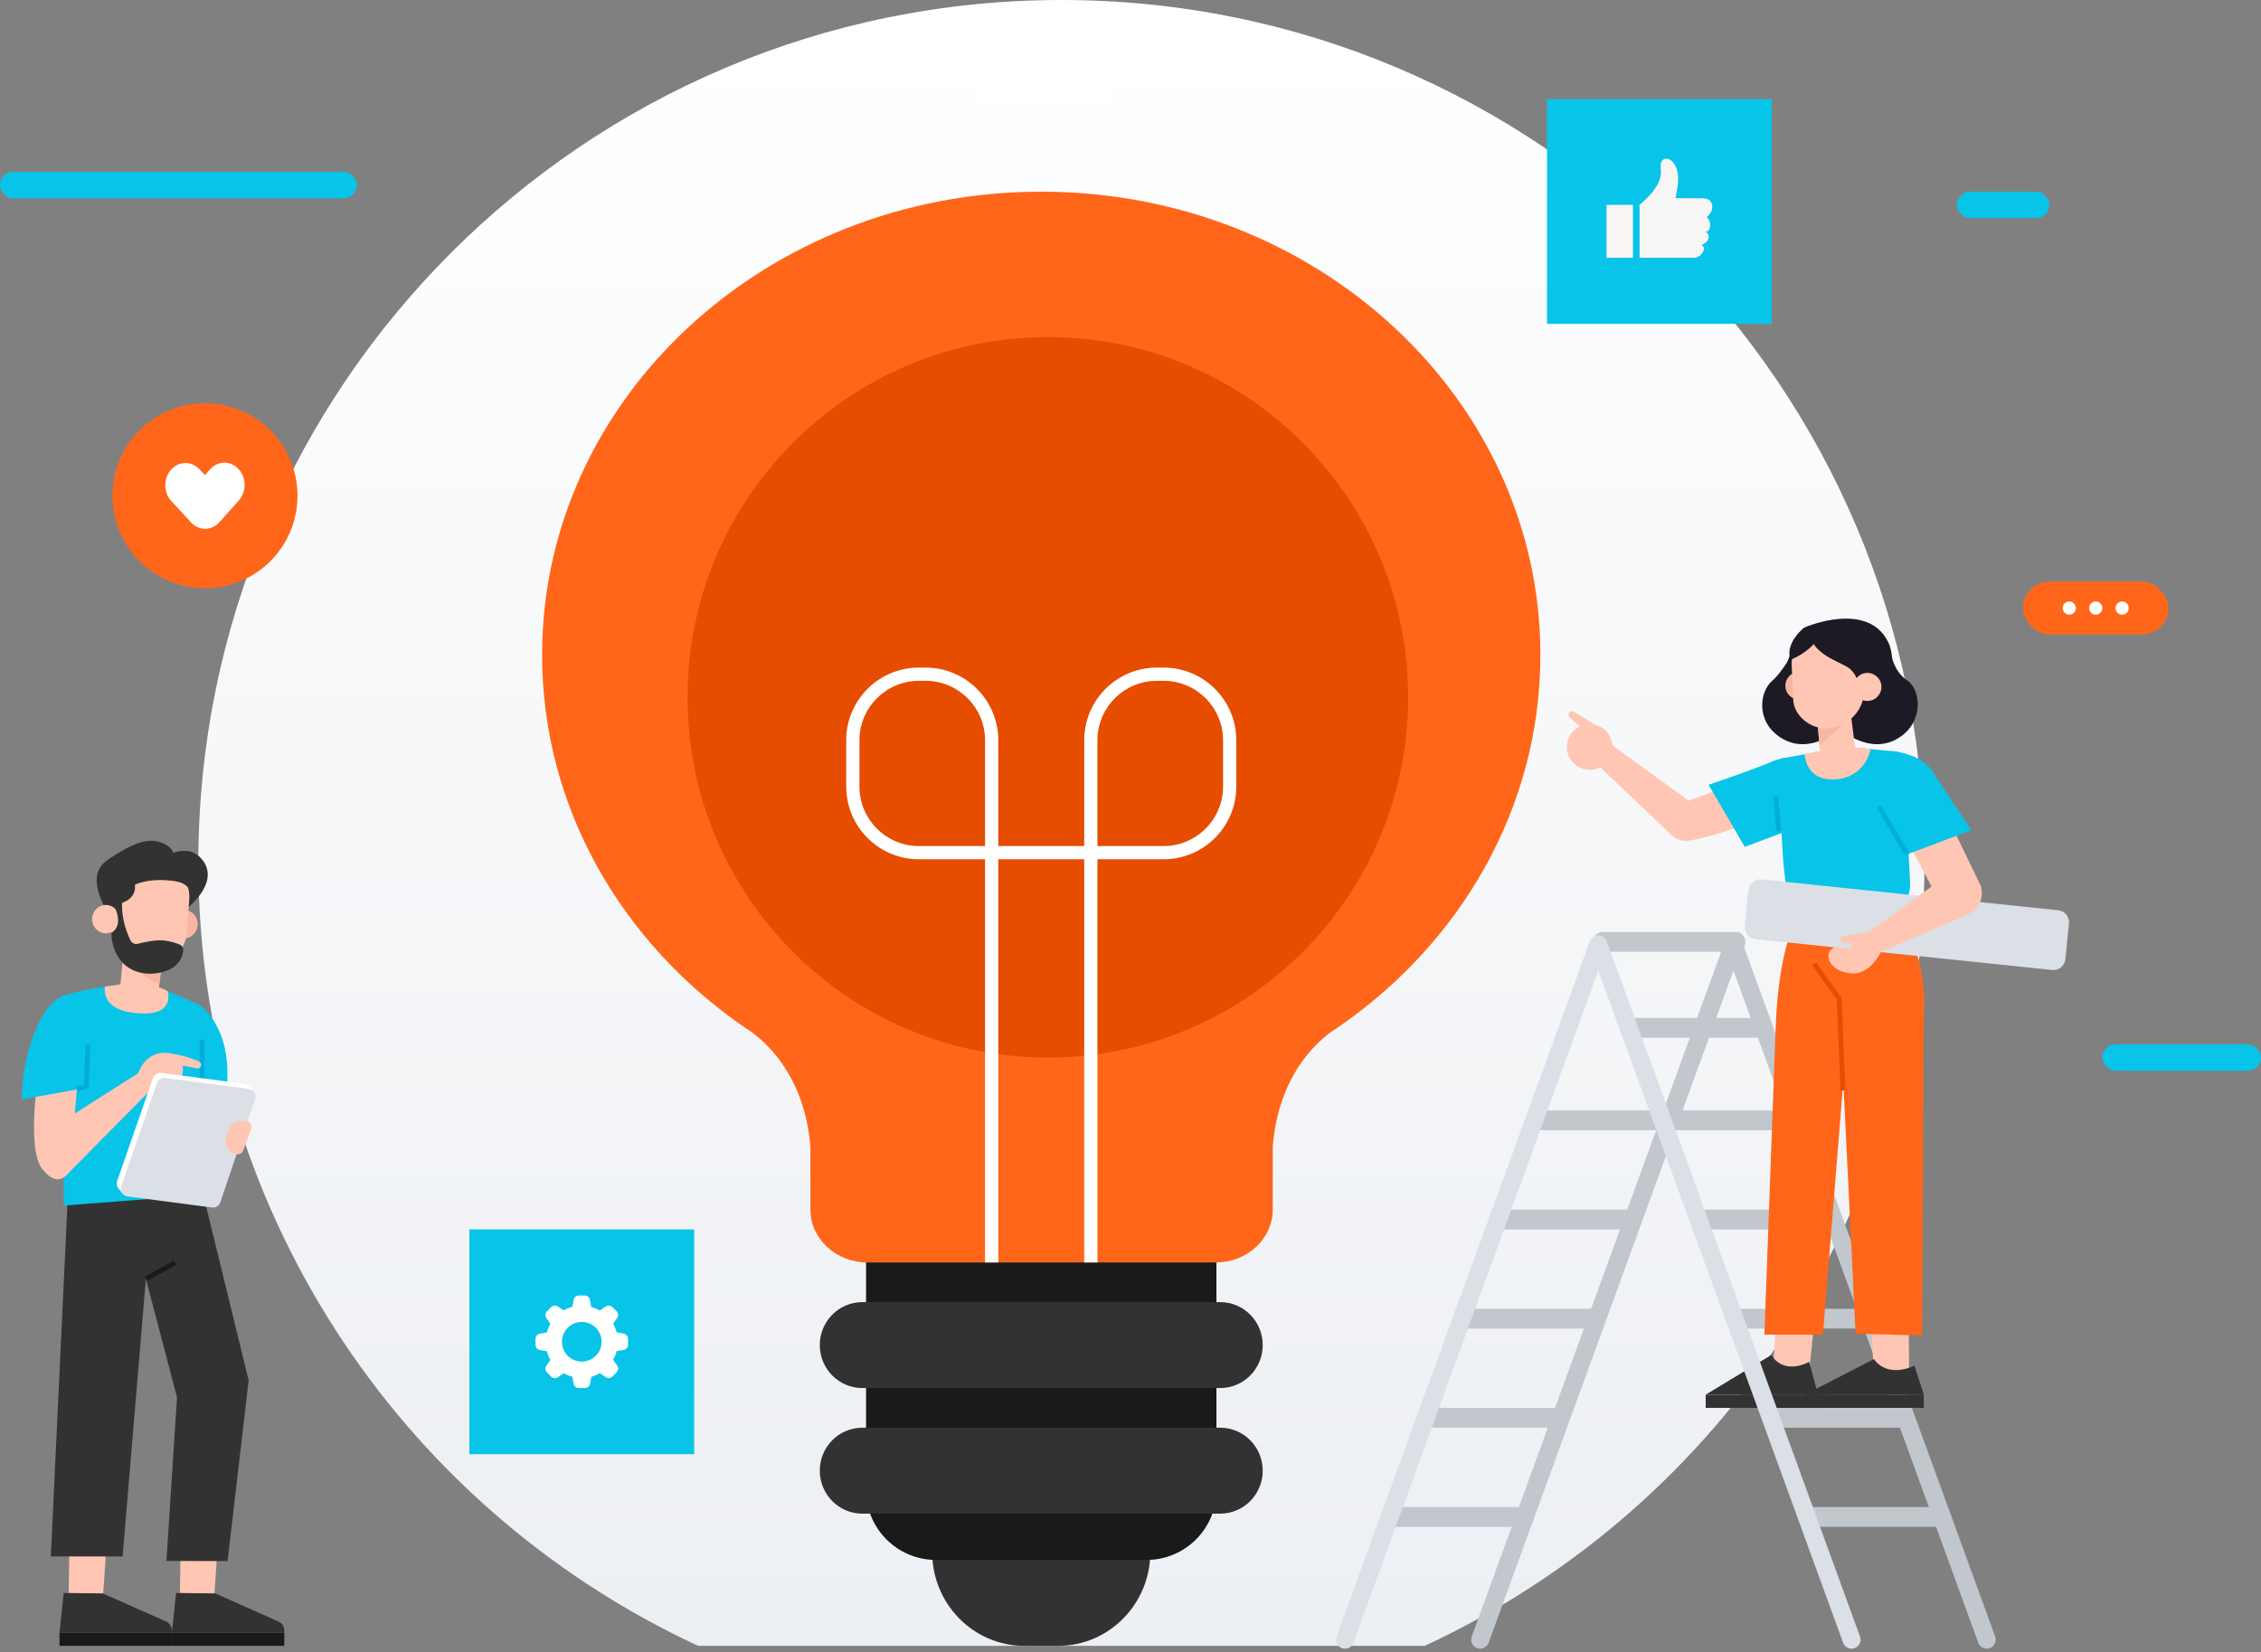 <?xml version="1.0" encoding="UTF-8"?>
<svg width="342px" height="250px" viewBox="0 0 342 250" version="1.1" xmlns="http://www.w3.org/2000/svg" xmlns:xlink="http://www.w3.org/1999/xlink">
    <rect x="0" y="0" width="342" height="250" fill="#808080" stroke="none"/>
    <!-- Generator: Sketch 60 (88103) - https://sketch.com -->
    <title>2761963</title>
    <desc>Created with Sketch.</desc>
    <defs>
        <linearGradient x1="50%" y1="100%" x2="50%" y2="3.061617e-15%" id="linearGradient-1">
            <stop stop-color="#ECEFF3" offset="0%"></stop>
            <stop stop-color="#FFFFFF" offset="97.804%"></stop>
        </linearGradient>
    </defs>
    <g id="Page-1" stroke="none" stroke-width="1" fill="none" fill-rule="evenodd">
        <g id="z" transform="translate(-102, -60)">
            <g id="Group" transform="translate(98, 60)">
                <g id="2761963" transform="translate(4, 0)">
                    <path d="M105.595,249.002 L215.502,249.002 C261.221,227.756 291.097,181.861 291.097,130.549 C291.097,58.449 232.648,0 160.549,0 C88.449,0 30,58.449 30,130.549 C30,181.862 59.876,227.756 105.595,249.002 Z" id="Combined-Shape" fill="url(#linearGradient-1)" fill-rule="nonzero"></path>
                    <path d="M160.068,249 L154.931,249 C147.238,249 141,242.65 141,234.817 L141,223 L174,223 L174,234.817 C174,242.65 167.762,249 160.068,249" id="Fill-9" fill="#323232" fill-rule="nonzero"></path>
                    <path d="M173.44,236 L141.559,236 C135.727,236 131,231.271 131,225.438 L131,187 L184,187 L184,225.438 C184,231.271 179.272,236 173.44,236" id="Fill-10" fill="#1A1A1A" fill-rule="nonzero"></path>
                    <path d="M184.566,210 L130.435,210 C126.881,210 124,207.09 124,203.5 C124,199.912 126.881,197 130.435,197 L184.566,197 C188.119,197 191,199.912 191,203.5 C191,207.09 188.119,210 184.566,210" id="Fill-11" fill="#323232" fill-rule="nonzero"></path>
                    <path d="M184.566,229 L130.435,229 C126.881,229 124,226.09 124,222.5 C124,218.911 126.881,216 130.435,216 L184.566,216 C188.119,216 191,218.911 191,222.5 C191,226.09 188.119,229 184.566,229" id="Fill-13" fill="#323232" fill-rule="nonzero"></path>
                    <path d="M233,99.078 C233,60.375 199.197,29 157.5,29 C115.802,29 82,60.375 82,99.078 C82,122.272 94.142,142.829 112.843,155.585 L112.839,155.588 C112.839,155.588 121.606,160.428 122.582,173.557 L122.582,182.988 C122.582,187.413 126.446,191 131.214,191 L183.887,191 C188.654,191 192.519,187.413 192.519,182.988 L192.519,173.474 C193.52,160.394 202.096,155.631 202.096,155.631 L202.091,155.628 C220.83,142.877 233,122.298 233,99.078" id="Fill-15" fill="#FF661A"></path>
                    <path d="M213,105.5 C213,135.6 188.599,160 158.5,160 C128.399,160 104,135.6 104,105.5 C104,75.401 128.399,51 158.5,51 C188.599,51 213,75.401 213,105.5" id="Fill-16" fill="#E64D00"></path>
                    <path d="M140,101 C145.979,101 150.843,105.77 150.996,111.712 L151,112 L151,128 L164,128 L164,112 C164,106.021 168.77,101.157 174.712,101.004 L175,101 L176,101 C181.979,101 186.843,105.77 186.996,111.712 L187,112 L187,119 C187,124.979 182.23,129.843 176.288,129.996 L176,130 L166,130 L166,191 L164,191 L164,130 L151,130 L151,191 L149,191 L149,130 L139,130 C133.021,130 128.157,125.23 128.004,119.288 L128,119 L128,112 C128,106.021 132.77,101.157 138.712,101.004 L139,101 L140,101 Z M140,103 L139,103 C134.118,103 130.144,106.887 130.004,111.735 L130,112 L130,119 C130,123.882 133.887,127.856 138.735,127.996 L139,128 L149,128 L149,112 C149,107.118 145.113,103.144 140.265,103.004 L140,103 Z M176,103 L175,103 C170.118,103 166.144,106.887 166.004,111.735 L166,112 L166,128 L176,128 C180.882,128 184.856,124.113 184.996,119.265 L185,119 L185,112 C185,107.118 181.113,103.144 176.265,103.004 L176,103 Z" id="Path-2" fill="#FFFFFF" fill-rule="nonzero"></path>
                    <rect id="Rectangle" fill="#08C4E9" x="318" y="158" width="24" height="4" rx="2"></rect>
                    <rect id="Rectangle" fill="#08C4E9" x="0" y="26" width="54" height="4" rx="2"></rect>
                    <rect id="Rectangle" fill="#08C4E9" x="296" y="29" width="14" height="4" rx="2"></rect>
                    <path d="M166.009,15.891 L149.579,15.891 C148.5,15.891 147.625,15.016 147.625,13.936 C147.625,12.856 148.5,11.981 149.579,11.981 L166.009,11.981 C167.088,11.981 167.964,12.856 167.964,13.936 C167.964,15.016 167.088,15.891 166.009,15.891" id="Fill-29" fill="#FFFFFE"></path>
                    <rect id="Rectangle" fill="#FF661A" x="306" y="88" width="22" height="8" rx="4"></rect>
                    <path d="M314,91.997 C314.002,92.55 313.556,92.999 313.003,93 C312.45,93.002 312.001,92.555 312,92.003 C311.998,91.451 312.444,91.002 312.997,91 C313.55,90.998 313.999,91.445 314,91.997" id="Fill-31" fill="#FFFFFE"></path>
                    <path d="M318,91.997 C318.002,92.549 317.556,92.999 317.004,93 C316.452,93.002 316.002,92.555 316,92.004 C315.999,91.452 316.446,91.002 316.998,91 C317.55,90.999 317.999,91.445 318,91.997" id="Fill-32" fill="#FFFFFE"></path>
                    <path d="M322,91.996 C322.002,92.549 321.556,92.999 321.004,93 C320.452,93.002 320.002,92.555 320,92.004 C319.999,91.451 320.446,91.001 320.998,91 C321.549,90.998 321.998,91.444 322,91.996" id="Fill-33" fill="#FFFFFE"></path>
                    <path d="M45,75 C45,82.733 38.732,89 31,89 C23.268,89 17,82.733 17,75 C17,67.268 23.268,61 31,61 C38.732,61 45,67.268 45,75" id="Fill-34" fill="#FF661A"></path>
                    <path d="M36.083,70.96 C34.878,69.661 32.947,69.683 31.769,71.01 L30.992,71.883 L30.192,71.017 C28.992,69.714 27.059,69.731 25.877,71.052 C24.695,72.374 24.71,74.501 25.911,75.803 L28.879,79.02 L28.896,79.042 C29.369,79.552 29.954,79.858 30.563,79.961 C31.503,80.12 32.495,79.795 33.209,78.992 L36.129,75.71 C37.308,74.384 37.288,72.258 36.083,70.96" id="Fill-35" fill="#FFFFFE"></path>
                    <rect id="Rectangle" fill="#08C4E9" x="234" y="15" width="34" height="34"></rect>
                    <path d="M251.616,24.12 C252.222,23.744 252.985,24.329 253.268,24.817 C254.212,26.437 253.763,28.129 253.442,29.974 C254.628,29.983 256.164,29.991 257.35,30 C257.701,30.003 258.069,30.009 258.378,30.176 C258.849,30.432 259.065,31.025 258.98,31.551 C258.894,32.077 258.553,32.534 258.145,32.879 C258.916,33.382 258.879,35.26 257.889,35.017 C258.36,35.132 258.569,35.74 258.395,36.187 C258.208,36.66 257.779,36.869 257.355,37.085 C258.363,37.498 257.18,39 256.35,39 L256.35,39 L248,39 L248,31 C250.235,29.128 251.313,27.428 251.234,25.898 C251.205,25.346 251.048,24.472 251.616,24.12 Z M247,31 L247,39 L243,39 L243,31 L247,31 Z" id="Combined-Shape" fill="#F8F6F4"></path>
                    <path d="M300.516,249.432 C299.96,249.432 299.438,249.089 299.237,248.537 L262.204,146.846 L225.169,248.537 C224.912,249.243 224.132,249.606 223.426,249.349 C222.719,249.093 222.355,248.311 222.612,247.604 L260.925,142.405 C261.12,141.867 261.631,141.509 262.204,141.509 C262.776,141.509 263.286,141.867 263.482,142.405 L301.794,247.604 C302.052,248.311 301.688,249.093 300.982,249.349 C300.828,249.406 300.67,249.432 300.516,249.432" id="Fill-39" fill="#C1C7CC" fill-rule="nonzero"></path>
                    <path d="M266.633,157 L246.368,157 C245.612,157 245,156.328 245,155.499 C245,154.673 245.612,154 246.368,154 L266.633,154 C267.388,154 268,154.673 268,155.499 C268,156.328 267.388,157 266.633,157" id="Fill-40" fill="#C1C7CC" fill-rule="nonzero"></path>
                    <path d="M271.635,171 L252.363,171 C251.611,171 251,170.327 251,169.501 C251,168.672 251.611,168 252.363,168 L271.635,168 C272.388,168 273,168.672 273,169.501 C273,170.327 272.388,171 271.635,171" id="Fill-41" fill="#C1C7CC" fill-rule="nonzero"></path>
                    <path d="M250.698,171 L232.303,171 C231.583,171 231,170.327 231,169.501 C231,168.672 231.583,168 232.303,168 L250.698,168 C251.416,168 252,168.672 252,169.501 C252,170.327 251.416,171 250.698,171" id="Fill-42" fill="#C1C7CC" fill-rule="nonzero"></path>
                    <path d="M276.636,186 L257.365,186 C256.611,186 256,185.329 256,184.5 C256,183.671 256.611,183 257.365,183 L276.636,183 C277.389,183 278,183.671 278,184.5 C278,185.329 277.389,186 276.636,186" id="Fill-43" fill="#C1C7CC" fill-rule="nonzero"></path>
                    <path d="M246.636,186 L227.364,186 C226.611,186 226,185.329 226,184.5 C226,183.671 226.611,183 227.364,183 L246.636,183 C247.389,183 248,183.671 248,184.5 C248,185.329 247.389,186 246.636,186" id="Fill-44" fill="#C1C7CC" fill-rule="nonzero"></path>
                    <path d="M282.635,201 L263.365,201 C262.612,201 262,200.328 262,199.499 C262,198.673 262.612,198 263.365,198 L282.635,198 C283.388,198 284,198.673 284,199.499 C284,200.328 283.388,201 282.635,201" id="Fill-45" fill="#C1C7CC" fill-rule="nonzero"></path>
                    <path d="M240.636,201 L221.365,201 C220.612,201 220,200.328 220,199.499 C220,198.673 220.612,198 221.365,198 L240.636,198 C241.388,198 242,198.673 242,199.499 C242,200.328 241.388,201 240.636,201" id="Fill-46" fill="#C1C7CC" fill-rule="nonzero"></path>
                    <path d="M287.635,216 L268.365,216 C267.612,216 267,215.328 267,214.501 C267,213.672 267.612,213 268.365,213 L287.635,213 C288.389,213 289,213.672 289,214.501 C289,215.328 288.389,216 287.635,216" id="Fill-47" fill="#C1C7CC" fill-rule="nonzero"></path>
                    <path d="M235.635,216 L216.364,216 C215.612,216 215,215.328 215,214.501 C215,213.672 215.612,213 216.364,213 L235.635,213 C236.388,213 237,213.672 237,214.501 C237,215.328 236.388,216 235.635,216" id="Fill-48" fill="#C1C7CC" fill-rule="nonzero"></path>
                    <path d="M292.635,231 L273.365,231 C272.612,231 272,230.327 272,229.499 C272,228.672 272.612,228 273.365,228 L292.635,228 C293.388,228 294,228.672 294,229.499 C294,230.327 293.388,231 292.635,231" id="Fill-49" fill="#C1C7CC" fill-rule="nonzero"></path>
                    <path d="M230.635,231 L211.365,231 C210.612,231 210,230.327 210,229.499 C210,228.672 210.612,228 211.365,228 L230.635,228 C231.389,228 232,228.672 232,229.499 C232,230.327 231.389,231 230.635,231" id="Fill-50" fill="#C1C7CC" fill-rule="nonzero"></path>
                    <path d="M262.633,144 L242.368,144 C241.612,144 241,143.328 241,142.5 C241,141.672 241.612,141 242.368,141 L262.633,141 C263.388,141 264,141.672 264,142.5 C264,143.328 263.388,144 262.633,144" id="Fill-51" fill="#C1C7CC" fill-rule="nonzero"></path>
                    <polyline id="Fill-52" fill="#FFC6B3" points="268.158 208.081 268.779 197.176 274.63 197.947 273.478 209.401 267.88 208.407 268.158 208.081"></polyline>
                    <path d="M267.925,205 L258,211 L275,211 L273.651,206.039 C273.651,206.039 269.969,208.172 267.925,205 Z" id="Fill-53" fill="#323232"></path>
                    <polygon id="Fill-54" fill="#323232" points="276 213 276 211 258 211 258 213"></polygon>
                    <path d="M274.469,135.059 C274.469,135.059 269.216,138.159 268.59,155.488 C267.965,172.816 266.883,201.921 266.883,201.921 L275.736,201.921 L280.288,145.456 L279.095,135.059 L274.469,135.059" id="Fill-55" fill="#FF661A"></path>
                    <polyline id="Fill-56" fill="#FFC6B3" points="283.446 208.081 282.87 197.176 288.722 197.947 288.766 209.401 283.168 208.407 283.446 208.081"></polyline>
                    <path d="M283.455,205.624 L273,211 L291,211 L289.582,206.613 C289.582,206.613 285.642,208.643 283.455,205.624 Z" id="Fill-57" fill="#323232"></path>
                    <polygon id="Fill-58" fill="#323232" points="291 213 290.988 211 273 211 273.012 213"></polygon>
                    <path d="M286.469,137.305 C286.469,137.305 291.78,143.454 291.001,154.225 L290.741,202.042 L280.678,201.779 L277.493,136.698 L286.469,137.305" id="Fill-59" fill="#FF661A"></path>
                    <polyline id="Fill-60" fill="#E64D00" points="279.133 164.946 278.562 150.977 274.692 145.597 274.093 146.029 277.834 151.228 278.396 164.976 279.133 164.946"></polyline>
                    <path d="M241.533,115.594 L252.853,126.35 C254.328,127.751 256.732,127.372 257.703,125.584 L258.793,123.575 L243.486,112.47 L241.533,115.594" id="Fill-61" fill="#FFC6B3"></path>
                    <path d="M243.742,114.084 C243.155,115.901 241.203,116.896 239.386,116.307 C237.57,115.718 236.574,113.768 237.163,111.951 C237.752,110.134 239.703,109.139 241.519,109.727 C243.337,110.317 244.332,112.267 243.742,114.084" id="Fill-62" fill="#FFC6B3"></path>
                    <path d="M241.345,109.676 L238.157,107.713 C237.901,107.53 237.531,107.584 237.344,107.833 C237.182,108.048 237.212,108.343 237.411,108.527 L240.432,111.21 L241.345,109.676" id="Fill-63" fill="#FFC6B3"></path>
                    <path d="M254.599,121.443 L269.176,116.058 L268.491,122.948 C268.491,122.948 260.642,126.363 255.7,127.137 C250.757,127.91 254.599,121.443 254.599,121.443" id="Fill-64" fill="#FFC6B3"></path>
                    <path d="M272.987,115.791 C272.987,115.791 271.647,113.71 268.205,115.157 C264.763,116.604 258.441,118.729 258.441,118.729 L263.919,128.122 L274.298,124.226 L272.987,115.791" id="Fill-65" fill="#08C4E9"></path>
                    <path d="M286.868,113.707 L279.176,112.976 L269.533,114.74 C269.533,114.74 268.896,128.625 270.502,135.758 C270.782,137.007 271.925,137.866 273.203,137.777 L286.974,137.972 C286.974,137.972 288.887,136.616 288.939,133.752 L287.95,114.834 C287.918,114.242 287.458,113.763 286.868,113.707" id="Fill-66" fill="#08C4E9"></path>
                    <polyline id="Fill-67" fill="#00ADD9" points="269.426 125.727 268.958 120.422 268.222 120.487 268.691 125.792"></polyline>
                    <path d="M310.413,146.753 L265.551,142.081 C264.548,141.981 263.816,141.087 263.916,140.083 L264.457,134.676 C264.557,133.674 265.452,132.941 266.454,133.041 L311.317,137.713 C312.32,137.813 313.051,138.708 312.952,139.711 L312.411,145.117 C312.311,146.121 311.416,146.852 310.413,146.753" id="Fill-68" fill="#DAE0E6"></path>
                    <path d="M297.94,137.543 C297.903,137.286 299.703,134.201 299.703,134.201 L294.656,123.786 C293.958,121.709 289.572,114.498 287.777,115.755 C286.458,116.678 287.318,124.767 288.018,126.217 L293.372,136.432 L297.94,137.543" id="Fill-69" fill="#FFC6B3"></path>
                    <path d="M286.123,113.622 C286.123,113.622 290.552,113.947 292.272,116.648 C294.448,120.066 298.213,125.602 298.213,125.602 L286.897,129.843 L286.123,113.622" id="Fill-70" fill="#08C4E9"></path>
                    <polyline id="Fill-71" fill="#00ADD9" points="288.755 129.08 284.52 121.798 283.881 122.17 288.116 129.452"></polyline>
                    <path d="M294.74,132.282 L282.39,141.209 L284.354,144.098 L297.739,138.301 C299.828,137.396 300.435,134.721 298.941,133.003 C297.891,131.793 296.133,131.493 294.74,132.282" id="Fill-72" fill="#FFC6B3"></path>
                    <path d="M284.702,143.649 C284.702,143.649 283.029,147.653 279.855,147.253 C276.193,146.794 275.879,143.891 277.547,143.305 L280.022,143.489 C280.022,143.489 280.067,141.888 281.605,141.205 C281.96,141.047 282.395,140.937 282.927,140.908 L284.702,143.649" id="Fill-73" fill="#FFC6B3"></path>
                    <path d="M282.165,141.016 L278.752,141.634 C278.527,141.682 278.367,141.881 278.367,142.111 C278.367,142.363 278.559,142.574 278.81,142.596 L282.113,142.872 L282.165,141.016" id="Fill-74" fill="#FFC6B3"></path>
                    <path d="M268.093,102.97 C269.138,102.091 270.355,100.121 270.355,100.121 L271.391,97.482 L274.654,98.377 L273.076,101.623 L272.181,102.247 L278.772,109.926 C278.772,109.926 273.997,114.537 269.393,111.625 C265.514,109.17 266.141,104.613 268.093,102.97" id="Fill-75" fill="#1D1A26"></path>
                    <path d="M286.123,99.223 C286.123,99.223 286.503,101.623 288.519,102.97 C290.523,104.31 291.097,109.17 287.219,111.625 C282.614,114.537 277.841,109.926 277.841,109.926 L286.123,99.223" id="Fill-76" fill="#1D1A26"></path>
                    <path d="M273.12,94.866 C273.12,94.866 282.39,90.877 285.543,97.017 C287.398,100.627 285.181,106.954 280.627,108.758 C276.289,110.476 277.521,96.343 277.521,96.343 L273.12,94.866" id="Fill-77" fill="#1D1A26"></path>
                    <path d="M274.29,103.566 C274.389,104.732 273.523,105.759 272.356,105.856 C271.189,105.955 270.163,105.089 270.064,103.921 C269.967,102.755 270.833,101.728 271.999,101.631 C273.167,101.532 274.193,102.399 274.29,103.566" id="Fill-78" fill="#F7B6A1"></path>
                    <path d="M274.955,109.491 L275.315,114.098 C275.438,115.717 276.502,116.506 278.094,116.372 C279.452,116.257 280.67,115.448 280.724,114.086 L279.809,106.862 L274.955,109.491" id="Fill-79" fill="#FFC6B3"></path>
                    <polyline id="Fill-80" fill="#F7B6A1" points="275.209 112.82 280.527 107.976 274.908 109.02 275.209 112.82"></polyline>
                    <path d="M276.369,110.216 L276.369,110.216 C273.645,110.264 271.363,108.151 271.25,105.927 L271.012,100.68 C270.87,97.893 272.964,95.494 275.744,95.261 C278.591,95.021 281.592,97.092 281.832,99.939 L281.976,104.161 C282.089,107.427 279.625,109.942 276.369,110.216" id="Fill-81" fill="#FFC6B3"></path>
                    <path d="M281.145,103.681 C281.145,103.681 280.935,101.792 279.345,100.861 C277.756,99.928 273.413,98.571 273.853,95.207 C273.853,95.207 280.587,93.23 283.069,97.636 C285.551,102.042 281.145,103.681 281.145,103.681" id="Fill-82" fill="#1D1A26"></path>
                    <path d="M284.581,103.746 C284.679,104.913 283.813,105.939 282.647,106.037 C281.478,106.136 280.453,105.27 280.354,104.102 C280.257,102.936 281.123,101.909 282.289,101.811 C283.457,101.713 284.482,102.58 284.581,103.746" id="Fill-83" fill="#FFC6B3"></path>
                    <path d="M275.632,95.207 C275.632,95.207 275.142,97.971 270.86,99.821 C270.86,99.821 269.797,97.814 272.645,95.159 C272.908,94.914 273.258,94.776 273.617,94.775 L276.917,94.765 L275.632,95.207" id="Fill-84" fill="#1D1A26"></path>
                    <path d="M282.965,113.322 L278.676,112.861 L272.993,114.107 C272.993,114.107 273.014,118.192 277.612,117.914 C282.213,117.637 282.965,113.322 282.965,113.322" id="Fill-85" fill="#FFC6B3"></path>
                    <path d="M280.07,249.432 C279.515,249.432 278.993,249.089 278.792,248.537 L241.759,146.846 L204.724,248.537 C204.467,249.243 203.685,249.606 202.979,249.349 C202.274,249.093 201.909,248.311 202.167,247.604 L240.48,142.405 C240.675,141.867 241.186,141.509 241.759,141.509 C242.331,141.509 242.841,141.867 243.036,142.405 L281.348,247.604 C281.606,248.311 281.243,249.093 280.536,249.349 C280.383,249.406 280.225,249.432 280.07,249.432" id="Fill-86" fill="#DAE0E6"></path>
                    <polyline id="Fill-87" fill="#FFC6B3" points="33.126 230.936 32.363 242.15 27.196 241.927 27.376 230.572 33.126 230.936"></polyline>
                    <path d="M32.545,241.069 L42.16,245.337 C42.79,245.645 43.12,246.333 42.96,247 L26,247 L26.63,241 L32.545,241.069" id="Fill-88" fill="#323232" fill-rule="nonzero"></path>
                    <polygon id="Fill-89" fill="#1A1A1A" points="26 249 43 249 43 247 26 247"></polygon>
                    <polyline id="Fill-90" fill="#FFC6B3" points="16.301 230.936 15.539 242.15 10.372 241.927 10.552 230.572 16.301 230.936"></polyline>
                    <path d="M15.544,241.069 L25.16,245.337 C25.789,245.645 26.121,246.333 25.96,247 L9,247 L9.63,241 L15.544,241.069" id="Fill-91" fill="#323232" fill-rule="nonzero"></path>
                    <polygon id="Fill-92" fill="#1A1A1A" points="9 249 26 249 26 247 9 247"></polygon>
                    <polyline id="Fill-93" fill="#323232" fill-rule="nonzero" points="30.141 178.277 10.318 179.786 7.688 235.476 18.547 235.476 22.065 193.471 26.778 211.421 25.173 236.156 34.421 236.181 37.612 208.833 30.141 178.277"></polyline>
                    <polyline id="Fill-94" fill="#1A1A1A" points="26.321 190.727 21.888 193.148 22.241 193.796 26.675 191.376"></polyline>
                    <polyline id="Fill-95" fill="#EC998D" points="29.885 161.285 29.757 166.752 32.859 166.792 32.63 160.908 29.885 161.285"></polyline>
                    <path d="M30.076,152.009 C30.076,152.009 35.047,154.955 34.334,164.318 L29.719,163.283 L30.076,152.009" id="Fill-96" fill="#08C4E9"></path>
                    <path d="M20.079,148.93 C15.089,148.93 9.433,150.655 9.433,150.655 L9.649,182.393 L30.722,180.773 L30.5,153.016 C30.496,152.525 30.225,152.075 29.793,151.841 L23.965,149.346 C23.965,149.346 21.096,148.93 20.079,148.93" id="Fill-97" fill="#08C4E9"></path>
                    <polygon id="Fill-98" fill="#00ADD9" points="30.207 163.476 30.945 163.476 30.945 157.354 30.207 157.354"></polygon>
                    <path d="M11.93,161.35 L10.575,177.048 C10.575,177.048 9.078,180.205 6.429,176.921 C3.781,173.638 6.048,160.81 6.048,160.81 L11.93,161.35" id="Fill-99" fill="#FFC6B3"></path>
                    <path d="M12.633,164.651 C12.633,164.651 14.347,151.312 10.679,150.632 C6.876,149.925 3.289,158.906 3.289,166.333 L12.633,164.651" id="Fill-100" fill="#08C4E9"></path>
                    <polyline id="Fill-101" fill="#00ADD9" points="11.727 165.092 13.396 164.597 13.672 158.035 12.935 158.004 12.68 164.039 11.518 164.383 11.727 165.092"></polyline>
                    <path d="M20.931,162.349 C20.931,162.349 21.695,159.582 24.466,159.311 C27.235,159.042 28.05,161.217 27.529,162.649 C27.007,164.081 25.205,166.412 22.474,165.219 C19.743,164.028 20.931,162.349 20.931,162.349" id="Fill-102" fill="#FFC6B3"></path>
                    <path d="M25.384,159.315 C25.384,159.315 28.104,159.628 30.129,160.615 C30.335,160.715 30.448,160.941 30.417,161.167 C30.377,161.475 30.088,161.684 29.783,161.628 L26.029,160.926 L25.384,159.315" id="Fill-103" fill="#FFC6B3"></path>
                    <polyline id="Fill-104" fill="#FFC6B3" points="9.988 177.847 22.474 165.219 20.931 162.349 8.786 170.066 9.988 177.847"></polyline>
                    <polyline id="Fill-105" fill="#FFC6B3" points="11.189 168.258 8.658 169.865 8.913 170.267 11.444 168.658"></polyline>
                    <path d="M37.982,165.527 L32.731,181.115 C32.55,181.651 32.016,181.984 31.455,181.91 L18.692,180.234 C17.948,180.137 17.481,179.381 17.727,178.671 L23.133,163.104 C23.317,162.574 23.848,162.246 24.406,162.319 L37.015,163.975 C37.754,164.072 38.22,164.82 37.982,165.527" id="Fill-106" fill="#FFFFFF"></path>
                    <polyline id="Fill-107" fill="#FFFFFF" points="37.758 164.371 38.425 165.237 18.54 180.591 17.827 179.66 37.758 164.371"></polyline>
                    <path d="M38.584,166.301 L33.332,181.889 C33.152,182.425 32.617,182.759 32.056,182.684 L19.293,181.008 C18.549,180.911 18.083,180.155 18.329,179.446 L23.734,163.879 C23.918,163.348 24.45,163.02 25.007,163.093 L37.615,164.749 C38.354,164.845 38.822,165.594 38.584,166.301" id="Fill-108" fill="#DAE0E6"></path>
                    <path d="M37.988,170.831 L36.792,174.056 C36.647,174.449 36.248,174.689 35.832,174.635 C34.607,174.474 33.823,173.249 34.189,172.069 L34.526,170.987 C34.795,170.121 35.616,169.546 36.523,169.589 L37.187,169.62 C37.795,169.649 38.2,170.26 37.988,170.831" id="Fill-109" fill="#FFC6B3"></path>
                    <path d="M24.68,144.213 L24.046,149.328 C23.828,151.124 22.638,151.95 20.927,151.719 C19.468,151.524 17.95,150.615 18.211,149.04 L18.965,141.009 L24.68,144.213" id="Fill-110" fill="#FFC6B3"></path>
                    <path d="M24.096,148.93 C24.096,148.93 18.335,146.839 18.819,141.677 C18.964,140.14 24.708,143.988 24.708,143.988 L24.096,148.93" id="Fill-111" fill="#F7B6A1"></path>
                    <path d="M25.329,149.93 L22.843,148.774 L18.457,148.899 L15.885,149.258 C15.885,149.258 14.926,153.111 21.431,153.325 C26.631,153.497 25.329,149.93 25.329,149.93" id="Fill-112" fill="#FFC6B3"></path>
                    <path d="M28.111,137.568 C28.111,137.568 33.114,133.842 30.827,130.391 C28.54,126.939 24.388,129.93 24.388,129.93 L28.111,137.568" id="Fill-113" fill="#323232" fill-rule="nonzero"></path>
                    <path d="M24.096,129.014 C24.096,129.014 10,127.019 16.205,137.936 L17.809,133.508 L24.096,129.014" id="Fill-114" fill="#323232" fill-rule="nonzero"></path>
                    <path d="M28.38,131.994 C28.38,131.994 30.741,133.967 27.78,138.3 L26.99,132.772 L28.38,131.994" id="Fill-115" fill="#323232" fill-rule="nonzero"></path>
                    <path d="M25.729,139.579 C25.593,140.767 26.413,141.841 27.564,141.979 C28.715,142.117 29.758,141.266 29.895,140.077 C30.032,138.889 29.211,137.815 28.06,137.677 C26.909,137.538 25.866,138.39 25.729,139.579" id="Fill-116" fill="#F7B6A1"></path>
                    <path d="M22.505,146.019 L22.505,146.019 C25.456,146.168 28.007,143.885 28.214,141.401 L28.618,136.201 C28.877,133.088 26.698,130.331 23.693,129.97 C20.617,129.601 17.287,131.814 16.921,134.99 L16.655,139.046 C16.41,142.697 18.986,145.597 22.505,146.019" id="Fill-117" fill="#FFC6B3"></path>
                    <path d="M28.639,134.965 C28.639,134.965 28.834,133.598 26.154,133.266 C23.473,132.934 20.024,133.158 18.114,135.547 L18.072,139.305 L15.679,136.944 L16.939,131.346 L24.096,129.014 L28.38,131.994 L28.639,134.965" id="Fill-118" fill="#323232" fill-rule="nonzero"></path>
                    <path d="M13.947,138.811 C13.811,139.988 14.625,141.052 15.764,141.188 C16.903,141.326 17.936,140.481 18.072,139.305 C18.208,138.129 17.395,137.065 16.255,136.928 C15.116,136.791 14.083,137.635 13.947,138.811" id="Fill-119" fill="#FFC6B3"></path>
                    <path d="M26.218,130.099 C26.218,130.099 26.856,128.469 24.61,127.563 C22.678,126.784 20.681,127.116 16.37,130.035 L26.218,130.099" id="Fill-120" fill="#323232" fill-rule="nonzero"></path>
                    <path d="M27.712,143.682 C27.713,143.348 27.503,143.05 27.197,142.914 C26.78,142.728 26.07,142.477 25.02,142.313 C23.722,142.11 21.852,142.522 20.845,142.787 C20.412,142.902 19.955,142.698 19.754,142.297 C19.084,140.962 17.859,137.831 18.789,134.197 L17.299,135.276 L17.494,137.568 C17.494,137.568 18.657,140.047 16.837,141.148 C16.837,141.148 16.749,146.281 21.505,147.208 C22.857,147.47 24.47,147.242 25.715,146.648 C26.763,146.148 27.707,145.005 27.712,143.682" id="Fill-121" fill="#323232" fill-rule="nonzero"></path>
                    <path d="M18.237,136.667 C18.237,136.667 21.364,135.937 20.158,132.887 C18.953,129.836 17.484,133.715 17.484,133.715 L18.237,136.667" id="Fill-122" fill="#323232" fill-rule="nonzero"></path>
                    <rect id="Rectangle" fill="#08C4E9" x="71" y="186" width="34" height="34"></rect>
                    <path d="M88.459,196 C88.846,196.007 89.173,196.287 89.239,196.667 L89.239,196.667 L89.419,197.738 C89.877,197.861 90.317,198.042 90.726,198.279 L90.726,198.279 L91.599,197.669 C91.916,197.44 92.352,197.47 92.633,197.741 L92.633,197.741 L93.261,198.369 C93.538,198.645 93.576,199.08 93.351,199.4 L93.351,199.4 L92.739,200.271 C92.977,200.681 93.158,201.12 93.281,201.575 L93.281,201.575 L94.331,201.759 C94.716,201.825 94.999,202.159 95,202.55 L95,202.55 L95,203.437 C95.001,203.83 94.719,204.165 94.331,204.232 L94.331,204.232 L93.281,204.415 C93.158,204.872 92.977,205.311 92.739,205.72 L92.739,205.72 L93.351,206.598 C93.576,206.917 93.538,207.352 93.261,207.629 L93.261,207.629 L92.633,208.255 C92.356,208.532 91.92,208.571 91.599,208.345 L91.599,208.345 L90.747,207.748 C90.336,207.984 89.897,208.166 89.44,208.289 L89.44,208.289 L89.255,209.333 C89.188,209.72 88.852,210.001 88.459,210 L88.459,210 L87.557,210 C87.165,210.001 86.828,209.72 86.761,209.333 L86.761,209.333 L86.577,208.289 C86.12,208.166 85.681,207.984 85.269,207.748 L85.269,207.748 L84.397,208.359 C84.077,208.584 83.641,208.546 83.365,208.269 L83.365,208.269 L82.736,207.641 C82.457,207.366 82.42,206.93 82.645,206.611 L82.645,206.611 L83.257,205.74 C83.019,205.33 82.839,204.892 82.715,204.436 L82.715,204.436 L81.669,204.252 C81.281,204.185 81,203.849 81,203.457 L81,203.457 L81,202.57 C81,202.178 81.281,201.843 81.669,201.777 L81.669,201.777 L82.715,201.592 C82.839,201.135 83.02,200.697 83.257,200.288 L83.257,200.288 L82.645,199.417 C82.42,199.097 82.457,198.663 82.736,198.386 L82.736,198.386 L83.365,197.759 C83.641,197.482 84.077,197.444 84.397,197.669 L84.397,197.669 L85.266,198.252 C85.677,198.016 86.117,197.835 86.574,197.712 L86.574,197.712 L86.757,196.667 C86.826,196.281 87.161,195.999 87.554,196 L87.554,196 Z M88,200 C86.343,200 85,201.343 85,203 C85,204.656 86.343,206 88,206 C89.651,206 90.991,204.667 91,203.016 L91,203.016 L91,203 C91,201.343 89.656,200 88,200 Z" id="Combined-Shape" fill="#FFFFFE"></path>
                </g>
            </g>
        </g>
    </g>
</svg>